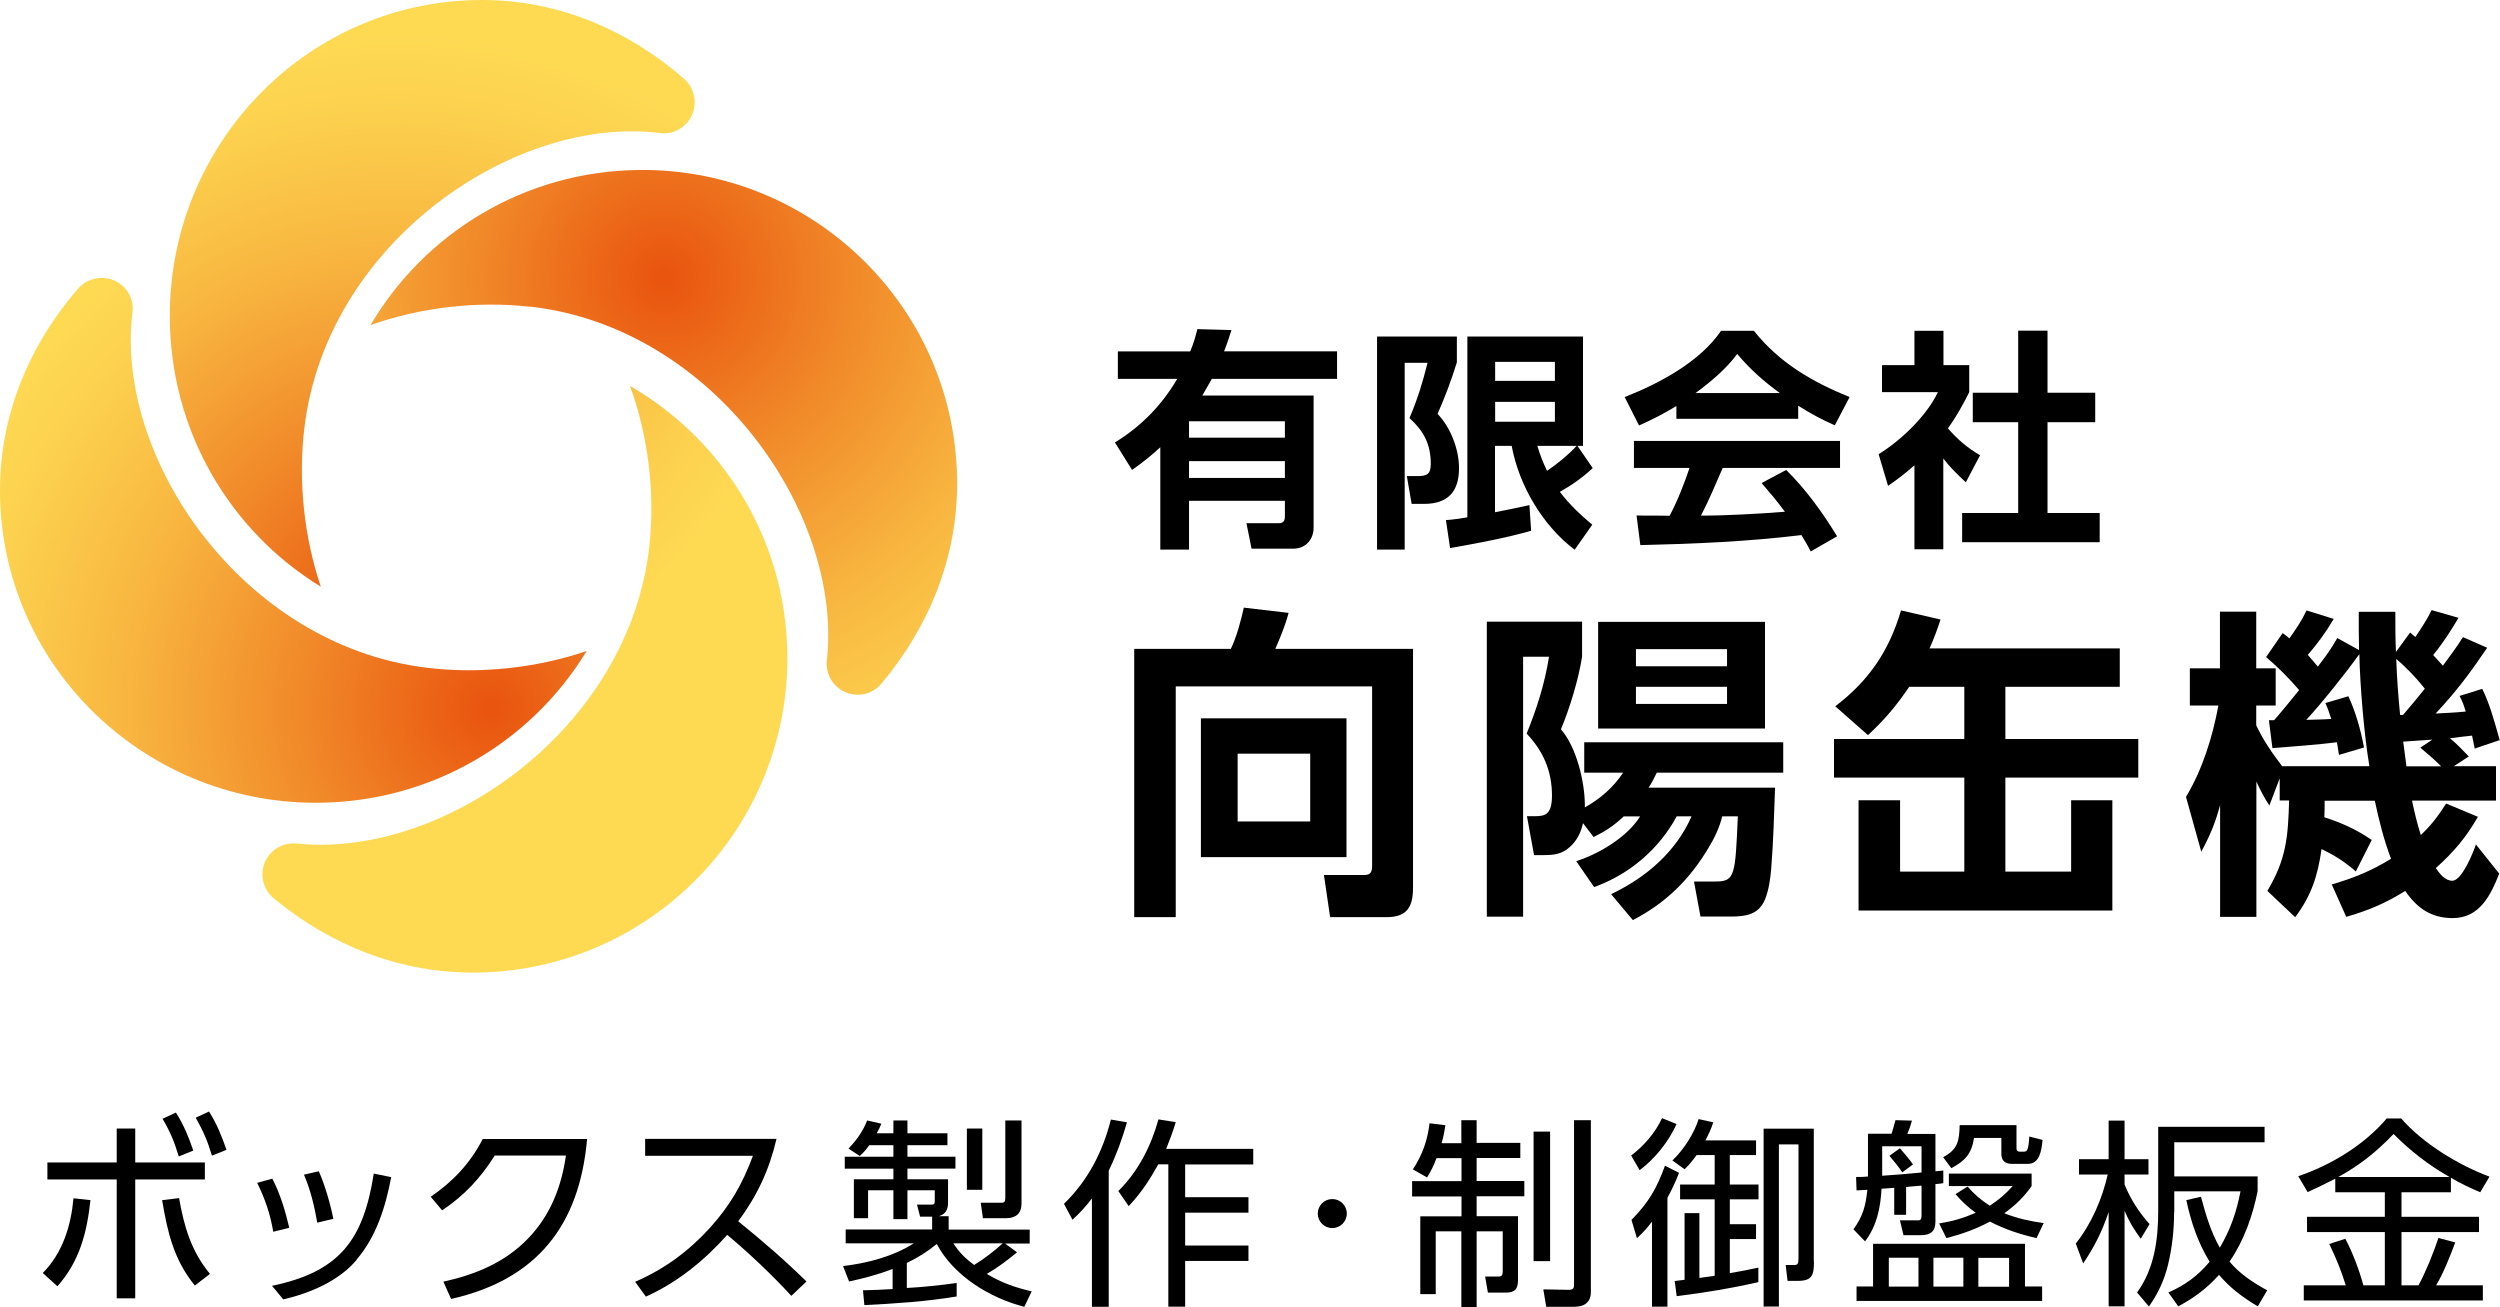 <?xml version="1.0" encoding="UTF-8"?><svg id="_レイヤー_2" xmlns="http://www.w3.org/2000/svg" xmlns:xlink="http://www.w3.org/1999/xlink" viewBox="0 0 161.94 84.65"><defs><style>.cls-1{fill:url(#_名称未設定グラデーション_37-2);}.cls-2{fill:url(#_名称未設定グラデーション_37-4);}.cls-3{fill:url(#_名称未設定グラデーション_37-3);}.cls-4{fill:url(#_名称未設定グラデーション_37);}</style><radialGradient id="_名称未設定グラデーション_37" cx="26.1" cy="48.41" fx="26.1" fy="48.41" r="37.74" gradientTransform="translate(5.66 -2.02) scale(1 .99)" gradientUnits="userSpaceOnUse"><stop offset="0" stop-color="#e9530e"/><stop offset=".34" stop-color="#f18b2a"/><stop offset=".63" stop-color="#f8b640"/><stop offset=".86" stop-color="#fcd04e"/><stop offset="1" stop-color="#feda53"/></radialGradient><radialGradient id="_名称未設定グラデーション_37-2" cx="2114.34" cy="2023.37" fx="2114.34" fy="2023.37" r="37.74" gradientTransform="translate(2013.63 -2069.63) rotate(90.14) scale(1 .98)" xlink:href="#_名称未設定グラデーション_37"/><radialGradient id="_名称未設定グラデーション_37-3" cx="4653.67" cy="-537.98" fx="4653.67" fy="-537.98" gradientTransform="translate(4644.41 -562.01) rotate(179.41) scale(.99)" xlink:href="#_名称未設定グラデーション_37"/><radialGradient id="_名称未設定グラデーション_37-4" cx="2384.15" cy="-3271.43" fx="2384.15" fy="-3271.43" r="37.74" gradientTransform="translate(3327.24 2340.35) rotate(-90.95)" xlink:href="#_名称未設定グラデーション_37"/></defs><g id="_文字"><g><path class="cls-4" d="M27.62,43.25c-11.94-1.46-20.19-13.6-19.04-23.01h0c.01-.08,.02-.16,.02-.25,0-1.1-.9-1.99-2.01-1.99-.64,0-1.21,.3-1.58,.75h0C1.97,22.28,0,26.76,0,31.76c0,11.18,9.16,20.24,20.46,20.24,7.45,0,13.97-3.94,17.54-9.83-3.14,1.07-6.83,1.52-10.38,1.08Z"/><path class="cls-1" d="M19.73,27.61c1.49-11.95,13.64-20.17,23.03-18.99h0c.08,0,.16,.02,.24,.02,1.1,0,1.99-.9,2-2.01,0-.64-.29-1.21-.75-1.58h0C40.73,2,36.26,.01,31.27,0,20.1-.03,11.03,9.11,11,20.42c-.02,7.46,3.9,13.99,9.78,17.58-1.06-3.14-1.5-6.83-1.05-10.39Z"/><path class="cls-3" d="M34.34,19.86c11.92,1.34,20.27,13.45,19.22,22.91h0c0,.08-.02,.16-.01,.25,.01,1.11,.92,1.99,2.03,1.98,.64,0,1.2-.31,1.56-.77h0c2.99-3.58,4.91-8.09,4.86-13.11-.12-11.22-9.34-20.23-20.61-20.11-7.43,.08-13.89,4.1-17.39,10.05,3.12-1.11,6.79-1.59,10.34-1.19Z"/><path class="cls-2" d="M42.07,35.31c-1.27,11.91-13.36,20.32-22.85,19.33h0c-.08,0-.16-.01-.25-.01-1.11,.02-1.99,.93-1.97,2.04,.01,.64,.32,1.2,.78,1.56h0c3.6,2.97,8.14,4.85,13.18,4.77,11.25-.19,20.22-9.45,20.04-20.7-.12-7.42-4.2-13.84-10.19-17.3,1.13,3.1,1.64,6.77,1.26,10.31Z"/></g><g><path d="M77.56,21.32l2.21,.06c-.15,.47-.3,.93-.48,1.38h7.32v1.78h-8.11c-.2,.36-.41,.72-.62,1.08h7.21v8.56c0,.76-.51,1.36-1.31,1.36h-2.71l-.33-1.65h2.11c.3,0,.38-.18,.38-.45v-1h-6.21v3.16h-1.86v-6.63c-.63,.58-1.12,.97-1.83,1.47l-1.11-1.78c1.71-1.05,3.02-2.4,4.04-4.12h-3.85v-1.78h4.69c.21-.51,.33-.91,.46-1.44Zm-.54,5.97v1.06h6.21v-1.06h-6.21Zm0,2.58v1.09h6.21v-1.09h-6.21Z"/><path d="M94.37,21.8v1.67c-.35,1.14-.77,2.25-1.25,3.34,.85,.89,1.39,2.29,1.39,3.52,0,1.51-.72,2.31-2.26,2.31h-.81l-.31-1.8h.67c.6,0,.88-.1,.88-.78,0-1.29-.45-2.13-1.38-2.98,.5-1.16,.87-2.35,1.17-3.58h-1.48v12.1h-1.79v-13.8h5.16Zm.69,0h7.48v7.08h-.36l.99,1.44c-.64,.6-1.36,1.11-2.13,1.54,.62,.82,1.32,1.47,2.1,2.13l-1.14,1.62c-2.08-1.57-3.61-4.18-4.08-6.73h-1.08v4.3c.75-.15,1.53-.3,2.23-.46l.11,1.66c-1.5,.44-3.67,.85-5.25,1.12l-.27-1.81c.46-.03,.93-.1,1.39-.18v-11.71Zm1.79,1.64v1.23h3.87v-1.23h-3.87Zm0,2.59v1.29h3.87v-1.29h-3.87Zm5.28,2.85h-2.55c.18,.58,.36,1.06,.63,1.62,.66-.45,1.38-1.03,1.92-1.62Z"/><path d="M106.17,27.56l-.93-1.84c2.22-.87,4.88-2.28,6.24-4.29h2.13c1.65,2.07,3.76,3.3,6.2,4.29l-.96,1.83c-.87-.38-1.58-.77-2.37-1.27v.85h-7.89v-.83c-.79,.48-1.58,.89-2.42,1.26Zm.08,7.72l-.24-1.89c.72,.02,1.44,0,2.14,.02,.5-.93,.96-2.11,1.29-3.1h-3.6v-1.75h13.35v1.75h-7.6c-.45,1.03-.88,2.08-1.41,3.09,1.7,0,3.73-.12,5.44-.25-.48-.65-.99-1.26-1.51-1.86l1.59-.85c1.28,1.26,2.37,2.77,3.3,4.3l-1.71,.98c-.19-.38-.39-.71-.6-1.06-3.46,.42-6.94,.57-10.44,.65Zm9.04-9.82c-1.07-.78-1.91-1.53-2.76-2.53-.72,.97-1.72,1.81-2.7,2.53h5.46Z"/><path d="M125.89,35.58h-1.88v-5.44c-.54,.48-1.11,.92-1.71,1.33l-.61-2.05c1.44-.88,3.12-2.49,3.84-4.02h-3.62v-1.75h2.1v-2.22h1.88v2.22h1.67v1.75c-.41,.82-.84,1.6-1.38,2.35,.63,.72,1.26,1.26,2.08,1.74l-.92,1.75c-.54-.5-1.02-.96-1.46-1.54v5.88Zm6.74-14.16v4.02h3.09v1.91h-3.09v5.88h3.38v1.89h-8.91v-1.89h3.63v-5.88h-2.94v-1.91h2.94v-4.02h1.91Z"/><path d="M76.16,44.46v14.95h-2.69v-17.38h6.26c.38-.8,.65-1.81,.84-2.67l2.9,.34c-.21,.8-.53,1.57-.86,2.33h8.92v15.47c0,1.24-.38,1.91-1.72,1.91h-3.65l-.4-2.73h2.62c.46,0,.5-.27,.5-.65v-11.57h-12.72Zm11.06,11.06h-9.43v-8.99h9.43v8.99Zm-7.05-6.7v4.39h4.7v-4.39h-4.7Z"/><path d="M105.16,52.9c-.63,.59-1.16,.94-1.93,1.32l-.69-.9c-.13,.61-.4,1.15-.86,1.55-.5,.46-1.03,.52-1.68,.52h-.63l-.46-2.52h.53c.67,0,1.09-.13,1.09-1.34,0-1.6-.57-2.88-1.64-4.01,.67-1.66,1.16-3.19,1.45-4.98h-1.68v16.84h-2.35v-19.11h6.17v2.27c-.23,1.47-.8,3.34-1.37,4.7,1.01,1.15,1.55,3.42,1.55,4.93v.13c.99-.55,1.85-1.3,2.48-2.25h-2.52v-1.97h12.89v1.97h-8.19c-.17,.36-.31,.63-.53,.97h8.19c-.06,1.74-.11,3.51-.25,5.27-.06,.67-.15,1.34-.4,1.97-.42,1.01-1.28,1.11-2.25,1.11h-1.93l-.42-2.27h1.39c1.28,0,1.28-.4,1.45-4.22h-1.01c-.17,.69-.5,1.41-.88,2.02-1.22,2.06-2.77,3.59-4.91,4.7l-1.41-1.68c2.25-1.07,4.2-2.73,5.21-5.04h-.96c-1.16,2.14-3.07,3.76-5.35,4.58l-1.16-1.68c1.47-.46,3.32-1.57,4.14-2.9h-1.07Zm9.17-5.71h-10.81v-6.91h10.81v6.91Zm-8.36-5.14v1.11h5.9v-1.11h-5.9Zm0,2.44v1.11h5.9v-1.11h-5.9Z"/><path d="M137.31,41.99v2.5h-7.41v3.38h8.61v2.5h-8.61v6.09h4.26v-4.62h2.67v7.14h-16.44v-7.14h2.69v4.62h4.16v-6.09h-8.44v-2.5h8.44v-3.38h-3.57c-.86,1.26-1.55,2.08-2.67,3.13l-2.12-1.87c2.18-1.66,3.49-3.59,4.26-6.21l2.56,.59c-.21,.65-.44,1.26-.71,1.87h12.33Z"/><path d="M148.67,59.41l-1.8-1.7c1.24-2.08,1.34-3.51,1.41-5.86h-.61v-1.43l-.67,1.76c-.38-.59-.54-.92-.84-1.55v8.76h-2.35v-7.24c-.31,1.15-.65,1.97-1.22,3.02l-.99-3.55c1.07-1.78,1.72-3.88,2.1-5.92h-1.85v-2.41h1.95v-3.67h2.35v3.67h1.26v2.41h-1.26v1.28c.44,.94,1.03,1.81,1.68,2.65h5.65c-.34-2.02-.61-5.23-.65-7.26-.84,1.18-2.46,3.21-3.44,4.26,.52-.02,1.07-.02,1.62-.06-.13-.4-.21-.65-.38-1.03l1.49-.44c.48,1.05,.8,2.18,1.01,3.32l-1.62,.48-.13-.82c-1.39,.17-2.79,.27-4.18,.38l-.23-1.81h.34c.55-.63,1.09-1.3,1.62-1.95-.67-.78-1.36-1.47-2.14-2.14l1.07-1.55c.15,.1,.29,.21,.44,.34,.44-.63,.78-1.11,1.11-1.81l1.76,.55c-.52,.88-1.01,1.55-1.68,2.33,.21,.25,.44,.5,.65,.76,.48-.63,.86-1.13,1.26-1.85l1.41,.78c-.02-.84-.02-1.66-.02-2.48h2.37c0,.86,0,1.74,.04,2.6l.92-1.26c.1,.1,.23,.21,.34,.29,.38-.57,.76-1.13,1.05-1.74l1.74,.5c-.46,.8-1.05,1.7-1.64,2.41,.21,.23,.42,.46,.63,.69,.44-.61,.9-1.2,1.3-1.85l1.57,.69c-1.13,1.66-1.95,2.77-3.34,4.26,.65-.04,1.3-.06,1.95-.13-.13-.42-.19-.61-.4-1.01l1.47-.46c.5,1.01,.82,2.23,1.13,3.32l-1.62,.55c-.06-.27-.1-.55-.17-.84-.48,.06-.97,.1-1.43,.17,.48,.4,.78,.73,1.22,1.18l-.97,.63h2.73v2.23h-5.44c.15,.73,.34,1.51,.57,2.23,.69-.65,1.13-1.24,1.64-2.04l2.06,.86c-.76,1.32-1.57,2.29-2.73,3.32,.25,.36,.59,.82,1.07,.82,.63,0,1.36-1.85,1.53-2.35l1.51,1.89c-.57,1.43-1.28,2.88-3.02,2.88-1.39,0-2.31-.65-3.07-1.76-1.28,.8-2.37,1.26-3.82,1.68l-.94-2.1c1.45-.42,2.56-.88,3.84-1.66-.46-1.22-.78-2.48-1.05-3.76h-3.25c0,.36,0,.71-.02,1.07,1.13,.36,2.1,.8,3.07,1.47l-1.03,2.04c-.69-.61-1.38-1.05-2.22-1.45-.25,1.74-.65,3-1.72,4.43Zm8.4-14.8c-.52-.67-1.22-1.39-1.85-1.93,.04,1.22,.13,2.44,.25,3.63h.19c.48-.55,.95-1.13,1.41-1.7Zm-.29,3.82l.78-.52-1.89,.13c.08,.52,.13,1.07,.21,1.6h2.25c-.42-.42-.88-.82-1.34-1.2Z"/></g><g><path d="M2.77,82.46c1.29-1.3,1.83-3.06,1.99-4.84l1.1,.12c-.23,2.11-.7,3.95-2.14,5.58l-.95-.86Zm5.99,1.64h-1.2v-7.7H3.07v-1.1H7.56v-2.2h1.2v2.2h4.51v1.1h-4.51v7.7Zm1.75-6.36l1.09-.13c.33,1.86,.78,3.42,2,4.91l-.98,.75c-1.37-1.68-1.77-3.46-2.12-5.54Zm.88-5.68c.52,.82,.82,1.56,1.13,2.47l-.94,.38c-.29-.96-.55-1.59-1.05-2.44l.86-.4Zm2.15-.06c.52,.83,.81,1.56,1.13,2.48l-.94,.38c-.3-.99-.55-1.56-1.05-2.46l.86-.4Z"/><path d="M18.74,79.53l-1.04,.26c-.19-1.14-.53-2.13-1.04-3.17l.98-.27c.52,1,.84,2.09,1.1,3.19Zm4.37,2.07c-1.17,1.39-3.04,2.17-4.76,2.57l-.73-.88c4.37-.91,5.92-2.96,6.59-7.27l1.13,.23c-.36,1.91-.96,3.85-2.24,5.34Zm-1.52-2.65l-1.04,.25c-.18-1.07-.44-2.12-.86-3.11l.96-.22c.38,.84,.77,2.17,.94,3.08Z"/><path d="M29.21,84.12l-.49-1.1c2.11-.46,4.02-1.26,5.52-2.83,1.43-1.5,2.13-3.33,2.42-5.34h-4.61c-.94,1.48-1.95,2.57-3.41,3.55l-.74-.88c1.44-.98,2.57-2.18,3.37-3.74h6.76c-.49,5.59-3.25,9.11-8.81,10.36Z"/><path d="M52.25,83l-.99,.94c-1.29-1.4-2.69-2.72-4.15-3.95-1.51,1.68-3.2,3.06-5.27,4l-.7-.96c1.91-.83,3.47-1.98,4.86-3.51,1.31-1.46,2.09-2.82,2.77-4.65h-6.98v-1.1h8.51c-.47,2.01-1.25,3.68-2.48,5.34,1.53,1.24,3.02,2.52,4.42,3.9Z"/><path d="M61.97,83.11v.87c-1.98,.33-3.98,.46-5.98,.56l-.09-.96c.64-.01,1.29-.04,1.92-.08v-1.3c-.94,.36-1.85,.6-2.82,.81l-.39-1c1.57-.18,3.24-.62,4.58-1.47h-4.41v-.9h5.6v-.83h-.78l-.2-.78h.92c.18,.01,.23-.05,.23-.23v-.7h-1.77v1.87h-.91v-1.87h-1.64v1.81h-.92v-2.52h2.56v-.69h-3.15v-.77h3.15v-.75h-1.56c-.21,.29-.36,.47-.62,.7l-.73-.48c.51-.52,.95-1.14,1.21-1.82l.92,.21c-.09,.22-.18,.42-.3,.62h1.08v-.83h.91v.83h2.59v.77h-2.59v.75h3.11v.77h-3.11v.69h2.63v1.52c0,.42-.14,.74-.6,.87h.64v.87h5.25v.9h-1.6l.78,.57c-.62,.51-1.26,1-1.96,1.4,.95,.57,1.83,.88,2.91,1.13l-.48,1c-2.21-.56-4.58-2-5.67-4.07-.64,.52-1.2,.87-1.94,1.23v1.62c1-.05,2.21-.18,3.21-.32Zm-.21-2.57c.35,.57,.81,1.01,1.34,1.4,.6-.36,1.33-.92,1.85-1.4h-3.18Zm1.87-7.44v3.97h-1v-3.97h1Zm2.54-.53v5.4c0,.62-.36,.94-.99,.94h-1.51l-.14-1h1.25c.29,.01,.34-.05,.34-.34v-4.99h1.05Z"/><path d="M71.82,84.65h-1.09v-7.02c-.4,.53-.78,.94-1.26,1.38l-.55-1.03c1.56-1.52,2.51-3.37,3.04-5.46l1.04,.18c-.31,1.09-.69,2.12-1.18,3.13v8.81Zm1.3-6.51l-.68-.99c1.29-1.27,2.12-2.91,2.6-4.64l1.12,.18c-.18,.61-.38,1.13-.62,1.73h5.64v1.01h-4.41v2.12h4.1v1h-4.1v2.13h4.1v1h-4.1v2.96h-1.09v-9.22h-.65c-.56,1.01-1.12,1.86-1.91,2.7Z"/><path d="M86.3,77.67c.52,0,.94,.42,.94,.94s-.42,.94-.94,.94-.94-.42-.94-.94,.42-.94,.94-.94Z"/><path d="M94.66,74.03v-1.47h.99v1.47h2.83v.98h-2.83v1.49h3.09v.99h-3.09v1.29h2.68v4.12c0,.58-.18,.83-.79,.83h-1.16l-.18-1.04h.84c.27,.01,.3-.13,.3-.36v-2.57h-1.69v4.9h-.99v-4.9h-1.66v4.07h-1v-5.04h2.67v-1.29h-3.2v-.99h3.2v-1.49h-1.62c-.18,.48-.34,.81-.61,1.25l-.92-.52c.62-.96,.94-1.85,1.08-2.99l1.03,.13c-.07,.4-.13,.77-.25,1.16h1.3Zm5.75-.73v8.39h-1.07v-8.39h1.07Zm2.64-.74v11.13c0,.71-.46,.96-1.11,.96h-1.78l-.19-1.13,1.65,.03c.3,0,.34-.13,.34-.34v-10.65h1.09Z"/><path d="M108.6,72.81c-.51,1.14-1.39,2.24-2.39,2.99l-.55-.95c.84-.64,1.56-1.47,2-2.42l.94,.38Zm-2.57,7.38l-.35-1.17c1.11-1.13,1.64-2.04,2.17-3.51l.91,.46c-.21,.57-.47,1.09-.75,1.62v7.05h-1v-5.51c-.32,.43-.57,.7-.97,1.07Zm7.87,1.92v.94c-1.74,.4-3.51,.69-5.29,.91l-.13-.98c.21-.03,.43-.05,.64-.08v-4.32h.96v4.2c.33-.05,.66-.09,.99-.14v-4.95h-2.24v-.96h2.24v-1.91h-1.17c-.26,.36-.46,.61-.78,.92l-.79-.57c.7-.65,1.42-1.76,1.7-2.68l.95,.21c-.14,.43-.3,.77-.51,1.17h3.28v.95h-1.7v1.91h1.86v.96h-1.86v1.61h1.7v.96h-1.7v2.21c.62-.1,1.25-.23,1.86-.36Zm3.6-.4c0,.83-.08,1.26-1.03,1.26h-.68l-.12-1.03h.43c.36,.03,.4-.06,.4-.48v-7.33h-1.27v10.5h-.99v-11.52h3.25v8.59Z"/><path d="M123.47,78.69h-.77v-1.75c-.27,.03-.55,.04-.82,.06-.07,1.23-.3,2.4-1.07,3.41l-.75-.78c.62-.86,.79-1.52,.9-2.56-.23,.01-.47,.03-.7,.04l-.03-.87c.25,0,.51,0,.77-.03v-2.77h1.53c.09-.29,.17-.59,.25-.88l1.07,.03c-.09,.33-.17,.55-.3,.86h1.82v2.42c.17-.01,.34-.03,.51-.05v.82c-.17,.03-.34,.05-.51,.06v2.43c0,.66-.34,.88-.96,.88h-1.11l-.23-.96h1.05c.25,.01,.35,0,.35-.33v-1.92c-.33,.03-.66,.05-1,.09v1.81Zm8.8,5.58h-12.01v-.94h1.07v-2.76h9.84v2.76h1.11v.94Zm-7.8-10.02h-2.55v1.91c.84-.05,1.7-.13,2.55-.21v-1.7Zm-2.12,7.22v1.87h1.92v-1.87h-1.92Zm1.56-6.04l-.69,.51c-.23-.36-.55-.74-.83-1.07l.68-.49c.27,.31,.61,.71,.85,1.05Zm1.33,6.04v1.87h1.94v-1.87h-1.94Zm7.15-2.26l-.47,.99c-1.08-.25-2.04-.56-3.02-1.07-.92,.49-1.81,.81-2.82,1.07l-.47-.95c.87-.14,1.56-.34,2.37-.69-.52-.38-.88-.71-1.31-1.21l.78-.49c.43,.49,.87,.88,1.44,1.24,.58-.38,1.01-.74,1.48-1.27h-4.13v-.81h5.36v.81c-.51,.72-1.05,1.24-1.77,1.76,.86,.34,1.65,.51,2.56,.64Zm-1.77-4.91c0,.2,.01,.3,.23,.3h.25c.2,0,.3-.08,.35-.98l.86,.22c-.07,.72-.2,1.55-.95,1.55h-1.04c-.44,0-.68-.21-.68-.65v-1.03h-1.77c-.16,1.03-.57,1.48-1.47,1.96l-.53-.71c.96-.52,1.04-1.05,1.07-2.08h3.68v1.42Zm-2.47,7.18v1.87h1.99v-1.87h-1.99Z"/><path d="M139.24,79.29l-.57,.95c-.43-.58-.77-1.14-1.05-1.81v6.19h-1.03v-6.11c-.43,1.27-.9,2.21-1.65,3.33l-.48-1.29c1.01-1.26,1.72-2.91,2.07-4.47h-1.86v-.99h1.92v-2.5h1.03v2.5h1.55v.99h-1.55v.65c.39,.95,.94,1.81,1.62,2.56Zm1.59-.77c0,1.14-.13,2.33-.4,3.43-.25,1.01-.64,1.83-1.23,2.68l-.77-.91c1.12-1.53,1.37-3.42,1.37-5.28v-5.45h6.89v1h-5.85v2.21h5.4v.96c-.33,1.62-.88,3.2-1.82,4.56,.65,.79,1.55,1.38,2.44,1.86l-.61,1.04c-.96-.57-1.78-1.18-2.51-2.04-.78,.87-1.6,1.48-2.64,2.04l-.64-.9c1.08-.47,1.91-1.08,2.67-1.99-.77-1.26-1.2-2.56-1.51-3.99l.95-.22c.3,1.13,.64,2.28,1.22,3.3,.69-1.17,1.09-2.33,1.34-3.65h-4.29v1.34Z"/><path d="M158.77,77.23h-3.21v1.59h5.02v.99h-5.02v3.45h1.1c.47-.87,.98-2.12,1.29-3.07l1.09,.29c-.3,.82-.79,2.05-1.24,2.78h3.03v.98h-11.6v-.98h2.72c-.31-1-.62-1.74-1.07-2.68l1.04-.34c.47,.88,.91,2.05,1.17,3.02h1.39v-3.45h-5.04v-.99h5.04v-1.59h-3.21v-.88c-.6,.31-1.2,.6-1.79,.87l-.61-1.03c2.11-.71,4.29-2.03,5.73-3.74h.94c1.42,1.63,3.71,3.02,5.72,3.77l-.6,1.01c-.65-.27-1.29-.58-1.9-.94v.94Zm-3.72-3.78c-1.12,1.17-2.16,2-3.58,2.79h7.2c-1.33-.75-2.55-1.7-3.63-2.79Z"/></g></g></svg>